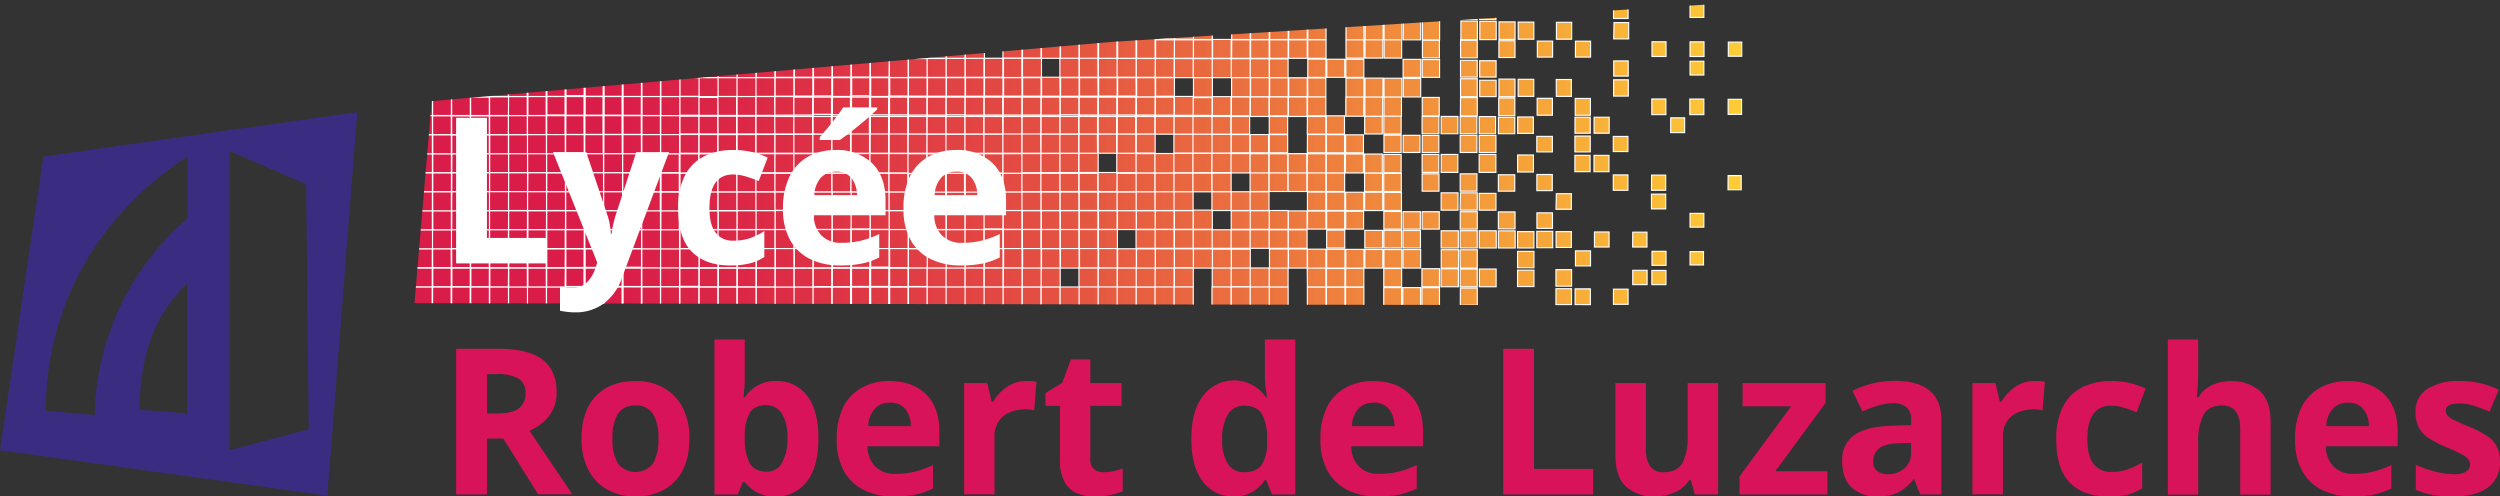 <svg xmlns="http://www.w3.org/2000/svg" xmlns:xlink="http://www.w3.org/1999/xlink" width="100%" height="100%" viewBox="0 0 610.93 121.32" ><rect x="0" y="0" width="610.93" height="121.32" fill="#333333" stroke="none"/><defs><style>.cls-1{fill:none;}.cls-2{clip-path:url(#clip-path);}.cls-3{stroke:#fff;stroke-miterlimit:10;stroke-width:0.28px;fill:url(#Dégradé_sans_nom);}.cls-4{fill:#3a2d81;}.cls-5{isolation:isolate;}.cls-6{fill:#fff;}.cls-7{fill:#d9135a;}</style><clipPath id="clip-path" transform="translate(-3 -1.26)"><polygon class="cls-1" points="104.29 75.35 108.5 25.97 274.87 11.49 457.92 0 457.92 75.95 104.29 75.35"></polygon></clipPath><linearGradient id="D&#xE9;grad&#xE9;_sans_nom" x1="104.01" y1="105.21" x2="428.63" y2="105.21" gradientTransform="matrix(1, 0, 0, -1, 0, 144)" gradientUnits="userSpaceOnUse"><stop offset="0.15" stop-color="#da1d48"></stop><stop offset="0.25" stop-color="#dc2846"></stop><stop offset="0.43" stop-color="#e24643"></stop><stop offset="0.66" stop-color="#ec773e"></stop><stop offset="0.93" stop-color="#faba37"></stop><stop offset="1" stop-color="#fecc36"></stop></linearGradient></defs><g id="b"><g id="c"><g class="cls-2"><path class="cls-3" d="M104,71.35h4.71v4.71H104Zm4.61,4.74h4.77V71.32h-4.77Zm4.64,0h4.78V71.31h-4.78Zm4.66,0h4.76V71.32h-4.76Zm4.68,0h4.69V71.35h-4.69Zm4.67,0h4.64V71.38h-4.64Zm4.64,0h4.65V71.37h-4.65Zm4.62,0h4.7v-4.7h-4.7Zm4.58.06H146V71.28h-4.83Zm4.6,0h4.92V71.24h-4.92Zm4.64,0h4.92V71.24h-4.92Zm4.69,0h4.83V71.28h-4.83Zm4.71-.07h4.7v-4.7h-4.7Zm4.66,0h4.66V71.36h-4.66ZM104,71.42h4.75V66.67H104Zm4.63,0h4.79V66.65h-4.79Zm4.64,0h4.79V66.65h-4.79Zm4.65,0h4.78V66.66h-4.78Zm4.66,0h4.74V66.68h-4.74Zm4.65,0H132V66.7h-4.72Zm4.64,0h4.73V66.69h-4.73Zm4.63,0h4.77V66.67h-4.77Zm4.6,0H146V66.63h-4.85Zm4.61,0h4.91V66.6h-4.91Zm4.65,0h4.9v-4.9h-4.9Zm4.69-.05h4.8v-4.8h-4.8Zm4.7-.06h4.69V66.71h-4.69Zm4.65,0h4.67V66.73h-4.67ZM104,66.79h4.73V62.06H104Zm4.64,0h4.74V62.05h-4.74Zm4.64,0H118V62h-4.75Zm4.64,0h4.75V62h-4.75Zm4.65,0h4.75V62h-4.75Zm4.64,0H132V62h-4.75Zm4.64,0h4.77V62h-4.77Zm4.63,0h4.79V62h-4.79Zm4.62,0H146V62h-4.84Zm4.63,0h4.87V62h-4.87Zm4.66,0h4.84V62H150.4Zm4.69,0h4.76V62h-4.76Zm4.69-.05h4.67V62.07h-4.67Zm4.65,0h4.65V62.09h-4.65Zm-60.37-4.65h4.64V57.45h-4.64Zm4.64,0h4.64V57.45H108.7Zm4.64,0H118V57.43h-4.66Zm4.63,0h4.68V57.42H118Zm4.63,0h4.71V57.4H122.6Zm4.63,0H132V57.38h-4.74Zm4.64,0h4.76V57.36h-4.76Zm4.64,0h4.77V57.35h-4.77Zm4.63,0h4.79V57.34h-4.79Zm4.64,0h4.8v-4.8h-4.8Zm4.66,0h4.78V57.34h-4.78Zm4.68,0h4.72V57.37h-4.72Zm4.68,0h4.64V57.41H159.8Zm4.66,0h4.61V57.42h-4.61Zm-60.34-4.68h4.54V52.81h-4.54Zm4.65,0h4.54V52.81h-4.54Zm4.63,0H118V52.8H113.4Zm4.62,0h4.61V52.77H118Zm4.62,0h4.67V52.74h-4.67Zm4.63,0H132v-4.7h-4.7Zm4.64,0h4.71V52.72h-4.71Zm4.65,0h4.7v-4.7h-4.7Zm4.64,0h4.71V52.72H141.2Zm4.64,0h4.71V52.72h-4.71Zm4.65,0h4.69V52.74h-4.69Zm4.66,0h4.65V52.76h-4.65Zm4.68,0h4.58V52.8h-4.58Zm4.67,0H169V52.82H164.5Zm-60.39-4.63h4.56V48.16h-4.56Zm4.64,0h4.56V48.16h-4.56Zm4.63,0H118V48.14h-4.59Zm4.62,0h4.63V48.12H118Zm4.63,0h4.66V48.1h-4.66Zm4.65,0h4.66V48.1h-4.66Zm4.65,0h4.64V48.12h-4.64Zm4.66,0h4.61V48.14h-4.61Zm4.65,0h4.61V48.14h-4.61Zm4.64,0h4.62V48.13h-4.62Zm4.65,0h4.61V48.14h-4.61Zm4.66,0h4.57V48.16h-4.57Zm4.68,0h4.5V48.2h-4.5Zm4.67,0H169V48.22h-4.45ZM104.1,48.09h4.57V43.52H104.1Zm4.65,0h4.57V43.52h-4.57Zm4.64,0H118V43.51h-4.58Zm4.62,0h4.62V43.49H118Zm4.64,0h4.64V43.47h-4.64Zm4.65,0h4.62V43.49H127.3Zm4.65,0h4.6v-4.6H132Zm4.66,0h4.57V43.53h-4.57Zm4.64,0h4.58V43.52h-4.58Zm4.63,0h4.61V43.5h-4.61Zm4.65,0h4.6v-4.6h-4.6Zm4.66,0h4.57V43.52h-4.57Zm4.68,0h4.5v-4.5h-4.5Zm4.67,0H169V43.58h-4.45ZM104.1,43.45h4.57V38.88H104.1Zm4.65,0h4.56V38.89h-4.56Zm4.64,0H118V38.88h-4.57Zm4.63,0h4.6v-4.6H118Zm4.64,0h4.61V38.85h-4.61Zm4.64,0h4.62V38.84H127.3Zm4.64,0h4.62V38.84h-4.62Zm4.65,0h4.61V38.85h-4.61Zm4.63,0h4.65V38.83h-4.65Zm4.62,0h4.69V38.81h-4.69Zm4.64,0h4.69V38.81h-4.69Zm4.66,0h4.66V38.82h-4.66Zm4.68,0h4.58V38.86h-4.58Zm4.67,0H169V38.89h-4.52Zm-60.4-4.62h4.57V34.22h-4.57Zm4.66,0h4.55V34.23h-4.55Zm4.65,0h4.53V34.25H113.4Zm4.64,0h4.54V34.24H118Zm4.63,0h4.57V34.22h-4.57Zm4.62,0h4.61V34.2h-4.61Zm4.62,0h4.65V34.18h-4.65Zm4.62,0h4.69V34.16h-4.69Zm4.61,0h4.76V34.12h-4.76Zm4.62,0h4.81V34.1h-4.81Zm4.64,0h4.82V34.09H150.4Zm4.66,0h4.79V34.1h-4.79Zm4.68,0h4.71V34.14h-4.71Zm4.67,0h4.66V34.16h-4.66Zm-60.35-4.67h4.61V29.54h-4.61Zm4.66,0h4.57V29.56h-4.57Zm4.66,0h4.54V29.58h-4.54Zm4.65,0h4.54V29.58H118Zm4.62,0h4.58V29.56h-4.58Zm4.6,0h4.66V29.52h-4.66Zm4.61,0h4.74V29.48h-4.74Zm4.61,0h4.8v-4.8h-4.8Zm4.61,0h4.86V29.42h-4.86Zm4.63,0h4.9V29.4h-4.9Zm4.65,0h4.89V29.41h-4.89Zm4.67,0h4.84V29.44H155Zm4.68,0h4.76V29.48h-4.76Zm4.67,0h4.72V29.5h-4.72Zm-60.33-4.68h4.64V24.9h-4.64Zm4.66,0h4.6v-4.6h-4.6Zm4.66,0h4.57V24.94h-4.57Zm4.65,0h4.56V25H118Zm4.62,0h4.62V24.92h-4.62Zm4.6.05H132V24.88h-4.71Zm4.61,0h4.79V24.84h-4.79Zm4.62,0h4.85V24.81h-4.85Zm4.62,0H146v-4.9h-4.9Zm4.63,0h4.92V24.78h-4.92Zm4.65,0h4.9V24.8h-4.9Zm4.67,0h4.85V24.82H155Zm4.68,0h4.78V24.85h-4.78Zm4.66,0h4.75V24.87h-4.75Zm-60.33-4.68h4.67V20.27h-4.67Zm4.66,0h4.64V20.29h-4.64Zm4.65,0H118V20.31h-4.62Zm4.64,0h4.62V20.31H118Zm4.62,0h4.68V20.28h-4.68Zm4.6,0H132V20.24h-4.76Zm4.62,0h4.81V20.22h-4.81Zm4.63,0h4.84V20.2h-4.84Zm4.63,0H146V20.18H141.1Zm4.64,0h4.88V20.17h-4.88Zm4.66,0h4.86V20.18H150.4Zm4.67,0h4.8v-4.8h-4.8Zm4.68,0h4.74V20.24h-4.74Zm4.65,0h4.73V20.25H164.4Zm-60.34-4.67h4.67V15.64h-4.67Zm4.64,0h4.67V15.64H108.7Zm4.64,0H118V15.63h-4.68Zm4.63,0h4.71V15.61H118Zm4.62,0h4.75V15.59h-4.75Zm4.62,0H132v-4.8h-4.8Zm4.64,0h4.8v-4.8h-4.8Zm4.66,0h4.77V15.58h-4.77Zm4.65,0h4.76V15.59h-4.76Zm4.64,0h4.77V15.58H145.8Zm4.65,0h4.75V15.6h-4.75Zm4.67,0h4.7v-4.7h-4.7Zm4.66,0h4.66V15.64h-4.66Zm4.64,0h4.67V15.63h-4.67Zm4.73,51.07h4.71v4.71h-4.71Zm4.61,4.74h4.77V71.34h-4.77Zm4.64,0h4.78V71.33H178.4Zm4.66,0h4.76V71.34h-4.76Zm4.68,0h4.69V71.37h-4.69Zm4.67,0h4.64V71.4h-4.64Zm4.64,0h4.65V71.39h-4.65Zm4.62,0h4.7v-4.7h-4.7Zm4.58.06h4.83V71.3h-4.83Zm4.6.05h4.92V71.26h-4.92Zm4.64,0h4.92V71.26h-4.92Zm4.69-.05H225V71.3h-4.83Zm4.71-.07h4.7v-4.7h-4.7Zm4.66,0h4.66V71.38h-4.66Zm4.65,0h4.64V71.4H234.2Zm4.64,0h4.64V71.4h-4.64Zm4.65,0h4.63V71.41h-4.63Zm4.67,0h4.58V71.43h-4.58Zm4.66,0h4.55V71.44h-4.55V76Zm4.64,0H262V71.43h-4.56Zm4.61,0h4.64V71.39h-4.64Zm4.63,0h4.67V71.37H266.7Zm4.65,0H276V71.38h-4.66ZM276,76h4.62V71.4H276Zm4.67,0h4.57V71.43h-4.57Zm4.6,0h4.66V71.39h-4.66Zm4.61,0h4.72V71.36h-4.72Zm9.29,0h4.72V71.36h-4.72Zm4.66,0h4.7v-4.7h-4.7Zm4.66,0h4.68V71.38H308.5Zm4.68,0h4.61V71.42h-4.61Zm9.31,0h4.56V71.45h-4.56Zm4.66,0h4.53V71.46h-4.53Zm4.67,0h4.48V71.48h-4.48Zm9.34-.06h4.36V71.54h-4.36Zm4.66,0h4.34V71.55h-4.34Zm4.67,0h4.29V71.57h-4.29Zm9.37-.08H364V71.66h-4.12Zm23.38-.16h3.81V71.81h-3.81Zm4.68,0h3.73V71.85h-3.73Zm9.37-.08h3.58V71.92h-3.58ZM169.14,71.44h4.75V66.69h-4.75Zm4.63,0h4.79V66.67h-4.79Zm4.64,0h4.79V66.67h-4.79Zm4.65,0h4.78V66.68h-4.78Zm4.66,0h4.74V66.7h-4.74Zm4.65,0h4.72V66.72h-4.72Zm4.64,0h4.73V66.71H197Zm4.63,0h4.77V66.69h-4.77Zm4.6,0h4.85V66.65h-4.85Zm4.61,0h4.91V66.62h-4.91Zm4.65,0h4.9v-4.9h-4.9Zm4.69,0H225v-4.8h-4.8Zm4.7-.06h4.69V66.73h-4.69Zm4.65,0h4.67V66.75h-4.67Zm4.64,0h4.68V66.74h-4.68Zm4.62,0h4.73V66.71H238.8Zm4.63,0h4.77V66.69h-4.77Zm4.67,0h4.73V66.71H248.1Zm4.66,0h4.68V66.74h-4.68Zm4.66,0h4.66V66.75h-4.66Zm9.25,0h4.73V66.71h-4.73Zm4.65,0h4.73V66.71h-4.73Zm4.66,0h4.69V66.73H276Zm4.67,0h4.63V66.76h-4.63Zm4.62,0H290V66.73h-4.68Zm4.64,0h4.7v-4.7h-4.7Zm9.32,0h4.63V66.75h-4.63Zm4.65,0h4.63V66.75h-4.63Zm4.64,0h4.63V66.75h-4.63Zm4.66,0h4.59V66.77h-4.59Zm9.31,0H327V66.79h-4.55Zm4.67,0h4.5v-4.5h-4.5Zm4.67,0h4.45V66.84h-4.45Zm9.33-.05h4.36V66.88h-4.36Zm9.32,0h4.29V66.92h-4.29Zm4.67,0h4.25V66.94h-4.25Zm4.68,0H364V67h-4.18Zm4.68,0h4.1V67h-4.1Zm9.34-.05h4v-4h-4Zm9.38-.09h3.82V67.16h-3.82ZM402,70.82h3.5v-3.5H402Zm4.67,0h3.44V67.35h-3.44Zm-237.5-4h4.73V62.06h-4.73Zm4.64,0h4.74V62.05h-4.74Zm4.64,0h4.75V62h-4.75Zm4.64,0h4.75V62h-4.75Zm4.65,0h4.75V62h-4.75Zm4.64,0h4.75V62h-4.75Zm4.64,0h4.77V62H197Zm4.63,0h4.79V62h-4.79Zm4.62,0h4.84V62h-4.84Zm4.63,0h4.87V62h-4.87Zm4.66,0h4.84V62h-4.84Zm4.69,0H225V62h-4.76Zm4.69-.05h4.67V62.07h-4.67Zm4.65,0h4.65V62.09h-4.65Zm4.63,0h4.68V62.07h-4.68Zm4.61,0h4.75V62H238.8Zm4.61,0h4.82V62h-4.82Zm4.66,0h4.8V62h-4.8Zm4.66,0h4.76V62h-4.76Zm4.66,0h4.73V62.05h-4.73Zm4.64,0h4.74V62H262Zm4.63,0h4.77V62h-4.77Zm4.65,0h4.77V62h-4.77Zm4.66,0h4.73V62.05H276Zm4.68,0h4.67V62.08h-4.67Zm4.63,0H290V62.06h-4.69Zm4.65,0h4.68V62.07h-4.68Zm4.66,0h4.66V62.08h-4.66Zm4.67,0h4.6v-4.6h-4.6Zm4.64,0h4.6v-4.6h-4.6Zm9.29,0h4.59V62.12h-4.59Zm4.64,0h4.59V62.12h-4.59Zm4.67,0H327V62.15H322.5Zm4.67,0h4.47V62.18h-4.47Zm4.67,0h4.42V62.2h-4.42Zm4.67,0h4.37V62.23h-4.37Zm4.66,0h4.34V62.24h-4.34Zm4.66,0h4.31V62.25h-4.31Zm9.33,0h4.24V62.28h-4.24Zm4.66,0H364V62.3h-4.2Zm14-.08h4v-4h-4ZM388,66.24h3.68V62.56H388Zm18.7-.13h3.43V62.68h-3.43ZM416,66h3.29V62.75H416Zm-246.82-4h4.64V57.43h-4.64Zm4.64,0h4.64V57.43h-4.64Zm4.64,0h4.66V57.41h-4.66Zm4.63,0h4.68V57.4H183.1Zm4.63,0h4.71V57.38h-4.71Zm4.63,0h4.74V57.36h-4.74Zm4.64,0h4.76V57.34H197Zm4.64,0h4.77V57.33h-4.77Zm4.63,0h4.79V57.32h-4.79Zm4.64,0h4.8v-4.8h-4.8Zm4.66,0h4.78V57.32h-4.78Zm4.68,0H225V57.35h-4.72Zm4.68,0h4.64V57.39h-4.64Zm4.66,0h4.61V57.4h-4.61Zm4.63,0h4.63V57.39h-4.63Zm4.6,0h4.71V57.35h-4.71Zm4.6,0h4.8v-4.8h-4.8Zm4.64,0h4.81V57.3h-4.81Zm4.65,0h4.79V57.32h-4.79v4.79Zm4.66,0h4.76V57.33h-4.76Zm4.65,0h4.75V57.34H262Zm4.62,0h4.79V57.32h-4.79Zm4.64,0h4.79V57.32h-4.79Zm9.35-.06h4.67V57.38h-4.67Zm4.64,0H290V57.36h-4.69Zm4.65,0h4.68V57.37h-4.68Zm4.65,0h4.66V57.39h-4.66Zm4.66,0h4.62V57.41h-4.62Zm4.65,0h4.61V57.42h-4.61Zm4.64,0h4.62V57.41h-4.62Zm4.66,0h4.59V57.43h-4.59Zm4.65,0h4.59V57.43h-4.59Zm9.37-.08h4.43V57.51H327.2Zm9.33,0h4.35V57.55h-4.35Zm4.66,0h4.32V57.56h-4.32Zm4.67,0h4.27V57.59h-4.27Zm9.32,0h4.2v-4.2h-4.2Zm4.65,0H364V57.63h-4.19Zm4.66,0h4.16V57.65h-4.16Zm4.67,0h4.11V57.67h-4.11Zm4.69,0h4v-4h-4Zm4.71-.07h3.89V57.78h-3.89Zm4.72-.07H387V57.86h-3.74Zm9.37-.09h3.57V57.94h-3.57Zm9.33,0h3.5V58H402ZM169.25,57.35h4.54V52.81h-4.54Zm4.65,0h4.54V52.81H173.9Zm4.63,0h4.56V52.8h-4.56Zm4.62,0h4.61V52.77h-4.61Zm4.62,0h4.67V52.74h-4.67Zm4.63,0h4.7v-4.7h-4.7Zm4.64,0h4.71V52.72H197Zm4.65,0h4.7v-4.7h-4.7Zm4.64,0H211V52.72h-4.71Zm4.64,0h4.71V52.72H211Zm4.65,0h4.69V52.74h-4.69Zm4.66,0h4.65V52.76h-4.65Zm4.68,0h4.58V52.8H225Zm4.67,0h4.53V52.82h-4.53Zm4.64,0h4.53V52.82h-4.53Zm4.61,0h4.6v-4.6h-4.6Zm4.59,0h4.7v-4.7h-4.7Zm4.62,0h4.75V52.71h-4.75Zm4.64,0h4.76V52.7h-4.76v4.76Zm4.65,0h4.75V52.71h-4.75Zm4.64,0h4.75V52.71H262Zm4.63,0h4.79V52.69h-4.79Zm4.65,0h4.78V52.7H271.3Zm4.67,0h4.73V52.73H276Zm4.69-.05h4.63V52.78h-4.63Zm4.63,0H290V52.76h-4.67Zm4.63,0h4.69V52.74h-4.69Zm4.64,0h4.7v-4.7h-4.7Zm9.31,0h4.65V52.76h-4.65Zm4.65,0h4.64V52.77h-4.64Zm4.66,0h4.6v-4.6h-4.6Zm4.65,0h4.58V52.8h-4.58Zm4.69-.05H327V52.85h-4.48Zm4.68,0h4.4v-4.4h-4.4Zm4.66,0h4.36V52.91h-4.36Zm9.32,0h4.3v-4.3h-4.3Zm4.68,0h4.24V53h-4.24Zm4.67,0h4.19V53h-4.19Zm9.3,0H364V53h-4.16Zm9.33-.05h4.07V53.05h-4.07Zm9.42-.13h3.8v-3.8h-3.8ZM416,56.77h3.37V53.4H416ZM169.21,52.72h4.56V48.16h-4.56Zm4.64,0h4.56V48.16h-4.56Zm4.63,0h4.59V48.14h-4.59Zm4.62,0h4.63V48.12H183.1Zm4.63,0h4.66V48.1h-4.66Zm4.65,0H197V48.1h-4.66Zm4.65,0h4.64V48.12H197Zm4.66,0h4.61V48.14h-4.61Zm4.65,0H211V48.14h-4.61Zm4.64,0h4.62V48.13H211Zm4.65,0h4.61V48.14h-4.61Zm4.66,0h4.57V48.16h-4.57Zm4.68,0h4.5V48.2H225Zm4.67,0h4.45V48.22h-4.45Zm4.65,0h4.44V48.23h-4.44Zm4.62,0h4.49V48.2h-4.49Zm4.6,0h4.58V48.15h-4.58Zm4.64,0h4.58V48.15h-4.58Zm4.59.05h4.69V48.09h-4.69v4.69Zm4.63,0h4.71V48.08h-4.71Zm4.63,0h4.74V48.06H262Zm4.63,0h4.77V48.05h-4.77Zm4.65,0H276V48.07h-4.75Zm4.67,0h4.69V48.1H276Zm4.71-.06h4.57V48.16h-4.57Zm4.62,0h4.62V48.14h-4.62Zm4.62,0h4.66V48.12H289.9Zm9.26,0h4.72V48.09h-4.72Zm4.68,0h4.65V48.12h-4.65Zm4.66,0h4.61V48.14H308.5Zm14,0H327V48.2h-4.5Zm4.67,0h4.45V48.22h-4.45Zm4.66,0h4.41V48.24h-4.41Zm4.66,0h4.39V48.25h-4.39Zm4.68,0h4.31V48.29h-4.31Zm14-.1h4.12V48.38h-4.12Zm4.64,0H364V48.38h-4.12Zm4.66,0h4.1v-4.1h-4.1Zm18.78-.21H387V48.6h-3.68Zm23.32-.1h3.48V48.7h-3.48Zm-237.4-4.1h4.57V43.51h-4.57Zm4.65,0h4.57V43.51h-4.57Zm4.64,0h4.58V43.5h-4.58Zm4.62,0h4.62V43.48H183.1Zm4.64,0h4.64V43.46h-4.64Zm4.65,0H197V43.48h-4.62Zm4.65,0h4.6V43.5H197Zm4.66,0h4.57V43.52H201.7Zm4.64,0h4.58V43.51h-4.58Zm4.63,0h4.61V43.49H211Zm4.65,0h4.6V43.5h-4.6Zm4.66,0h4.57V43.51h-4.57Zm4.68,0h4.5v-4.5H225Zm4.67,0h4.45V43.57h-4.45Zm4.65,0h4.43V43.59h-4.43Zm4.63,0h4.46V43.57h-4.46Zm4.61,0h4.53V43.53h-4.53Zm4.61,0h4.6v-4.6h-4.6Zm4.62,0h4.64V43.47h-4.64v4.64Zm4.63,0h4.68V43.45h-4.68Zm4.63,0h4.71V43.44H262Zm4.62,0h4.75V43.42h-4.75Zm4.65,0H276V43.42h-4.75Zm4.67,0h4.69V43.45H276Zm4.71-.07h4.56V43.51h-4.56Zm4.62,0h4.6v-4.6h-4.6Zm4.62,0h4.64V43.47H289.9Zm4.62,0h4.68V43.45h-4.68Zm4.63,0h4.72V43.43h-4.72Zm9.36-.07h4.57V43.51h-4.57Zm4.66,0h4.55V43.52h-4.55Zm4.64,0h4.56V43.51h-4.56Zm4.67,0H327V43.53h-4.51Zm4.67,0h4.46V43.56h-4.46Zm9.33,0h4.38V43.6h-4.38Zm4.69,0h4.29V43.64h-4.29Zm9.38-.09h4.11V43.73h-4.11Zm9.3,0h4.09V43.74h-4.09Zm9.33,0h4v-4h-4Zm9.41-.12h3.76V43.9h-3.76Zm18.67-.09h3.57V44h-3.57Zm9.34,0h3.47V44.05H406.6Zm18.7-.13h3.22V44.17H425.3Zm-256.11-4h4.57V38.85h-4.57Zm4.65,0h4.56V38.86h-4.56Zm4.64,0h4.57V38.85h-4.57Zm4.63,0h4.6v-4.6h-4.6Zm4.64,0h4.61V38.82h-4.61Zm4.64,0H197V38.81h-4.62Zm4.64,0h4.62V38.81H197Zm4.65,0h4.61V38.82h-4.61Zm4.63,0H211V38.8h-4.65Zm4.62,0h4.69V38.78h-4.69Zm4.64,0h4.69V38.78h-4.69Zm4.66,0h4.66V38.79h-4.66Zm4.68,0h4.58V38.83h-4.58Zm4.67,0h4.52V38.86h-4.52Zm4.66,0h4.5v-4.5h-4.5Zm4.64,0h4.52V38.85h-4.52Zm4.62,0h4.57V38.83H243.5Zm4.62,0h4.62V38.81h-4.62Zm4.63,0h4.65V38.79h-4.65v4.65Zm4.63,0h4.67V38.77h-4.67Zm4.63,0h4.69V38.76H262Zm4.61,0h4.76V38.72h-4.76Zm9.31,0h4.72V38.74h-4.72Zm4.7-.06h4.6V38.8h-4.6Zm4.63,0h4.63V38.78h-4.63Zm4.63,0h4.65V38.76h-4.65Zm4.63,0h4.67V38.75h-4.67Zm4.63,0h4.69V38.73h-4.69Zm4.7-.05h4.59V38.78h-4.59Zm4.67,0h4.54V38.81h-4.54Zm4.66,0h4.51V38.83h-4.51Zm4.63,0h4.54V38.81h-4.54Zm4.67,0H327V38.84h-4.49Zm4.67,0h4.44V38.86h-4.44Zm4.67,0h4.39V38.88h-4.39Zm4.67,0h4.33V38.91h-4.33Zm4.69-.05h4.24V39h-4.24Zm9.37-.08h4.08V39h-4.08Zm4.66,0h4.06V39h-4.06Zm9.28,0h4.08V39h-4.08Zm9.39-.1h3.87V39.13h-3.87Zm14-.08h3.71V39.21h-3.71Zm4.67,0h3.66V39.23h-3.66ZM169.18,38.7h4.57V34.13h-4.57Zm4.66,0h4.55V34.14h-4.55Zm4.65,0H183V34.16h-4.53Zm4.64,0h4.54V34.15h-4.54Zm4.63,0h4.57V34.13h-4.57Zm4.62,0H197V34.11h-4.61Zm4.62,0h4.65V34.09H197Zm4.62,0h4.69V34.07h-4.69Zm4.61,0H211V34h-4.76Zm4.62,0h4.81V34h-4.81Zm4.64,0h4.82V34h-4.82Zm4.66,0h4.79V34h-4.79Zm4.68,0h4.71V34.05h-4.71Zm4.67,0h4.66V34.07H229.5Zm4.66,0h4.63V34.09h-4.63Zm4.64,0h4.64V34.08H238.8Zm4.64,0h4.64V34.08h-4.64Zm4.62,0h4.7v-4.7h-4.7Zm4.64,0h4.7v-4.7h-4.7Zm4.65,0H262V34.06h-4.69Zm4.65,0h4.68V34.07H262Zm4.59,0h4.79V34h-4.79Zm4.62,0H276V34h-4.83Zm4.66,0h4.81V34h-4.81Zm4.69-.05h4.72V34h-4.72Zm9.31,0h4.66V34.07h-4.66Zm4.66,0h4.64V34.08h-4.64Zm4.66,0h4.62V34.09h-4.62Zm4.69-.05h4.52V34.14h-4.52Zm4.66,0H313V34.15h-4.49Zm4.65,0h4.48V34.16h-4.48Zm9.28,0H327V34.15h-4.49Zm4.68,0h4.42V34.18h-4.42Zm4.68,0h4.36V34.21h-4.36Zm9.37-.08h4.19V34.3H341.2Zm4.68,0H350V34.33h-4.12Zm4.67,0h4.06V34.36h-4.06Zm9.28,0h4.09V34.34h-4.09Zm4.65,0h4.08V34.35h-4.08Zm14.07-.14h3.8v-3.8h-3.8Zm9.31,0h3.75V34.51h-3.75Zm9.38-.09h3.57V34.6h-3.57ZM169.16,34h4.61V29.43h-4.61Zm4.66,0h4.57V29.45h-4.57Zm4.66,0H183V29.47h-4.54Zm4.65,0h4.54V29.47h-4.54Zm4.62,0h4.58V29.45h-4.58Zm4.6,0H197V29.41h-4.66Zm4.61,0h4.74V29.37H197Zm4.61,0h4.8v-4.8h-4.8Zm4.61,0H211V29.31h-4.86Zm4.63,0h4.9v-4.9h-4.9Zm4.65,0h4.89V29.3h-4.89Zm4.67,0H225V29.33h-4.84Zm4.68,0h4.76V29.37h-4.76Zm4.67,0h4.72V29.39h-4.72Zm4.65,0h4.7v-4.7h-4.7Zm4.64,0h4.71V29.4h-4.71Zm4.63,0h4.74V29.38H243.4Zm4.64,0h4.75V29.37H248Zm4.65,0h4.74V29.38h-4.74v4.74Zm4.65,0h4.72V29.4h-4.72Zm4.65,0h4.7v-4.7H262Zm4.6.05h4.79V29.38h-4.79Zm4.62,0h4.84V29.35h-4.84Zm4.65,0h4.83V29.36h-4.83Zm4.67,0h4.78V29.38h-4.78Zm4.67,0h4.72V29.41H285.2Zm4.67,0h4.66V29.44h-4.66Zm4.67,0h4.61V29.46h-4.61Zm4.67,0h4.55V29.49h-4.55Zm4.67,0h4.5v-4.5h-4.5Zm9.29,0h4.5v-4.5h-4.5Zm9.29,0H327v-4.5h-4.5Zm4.68,0h4.42V29.56h-4.42Zm9.35-.06h4.3v-4.3h-4.3Zm4.68,0h4.23V29.65h-4.23Zm9.35-.06h4.11V29.71h-4.11Zm4.66,0h4.09V29.72h-4.09Zm4.64,0h4.09V29.72h-4.09Zm4.66,0h4V29.74h-4Zm4.69,0h4v-4h-4Zm4.71-.07h3.83V29.84h-3.83Zm14-.05h3.73V29.89h-3.73Zm4.67,0h3.69V29.91h-3.69Zm18.72-.14h3.41V30.05h-3.41Zm-242.11-4h4.64V24.79h-4.64Zm4.66,0h4.6v-4.6h-4.6Zm4.66,0H183V24.83h-4.57Zm4.65,0h4.56V24.84h-4.56Zm4.62,0h4.62V24.81h-4.62Zm4.6.05H197V24.77h-4.71Zm4.61,0h4.79V24.73h-4.79Zm4.62,0h4.85V24.7h-4.85Zm4.62,0h4.9v-4.9h-4.9Zm4.63,0h4.92V24.67h-4.92Zm4.65,0h4.9v-4.9h-4.9Zm4.67,0H225V24.71h-4.85Zm4.68,0h4.78V24.74h-4.78Zm4.66,0h4.75V24.76h-4.75Zm4.65,0h4.74V24.77h-4.74Zm4.64,0h4.75V24.76h-4.75Zm4.63,0h4.77V24.75h-4.77Zm4.64,0h4.78V24.74H248Zm4.65,0h4.77V24.75h-4.77Zm4.66,0h4.75V24.76h-4.75Zm4.66,0h4.72V24.78H262Zm4.61,0h4.79V24.74h-4.79Zm4.63,0h4.82V24.73h-4.82Zm4.64,0h4.82V24.73h-4.82Zm4.66,0h4.8v-4.8h-4.8Zm4.68,0H290V24.78h-4.73Zm4.68,0h4.66V24.82H289.9Zm4.68,0h4.6v-4.6h-4.6Zm4.68,0h4.54V24.88h-4.54Zm4.65,0h4.52V24.9h-4.52Zm4.64,0h4.53V24.89h-4.53Zm4.65,0h4.52V24.9H313.2Zm4.63,0h4.56V24.88h-4.56Zm4.68,0H327V24.92h-4.48Zm9.35-.06h4.37V25h-4.37Zm4.66,0h4.33V25h-4.33Zm4.67,0h4.27V25h-4.27Zm9.35-.06h4.15V25.08h-4.15Zm9.32,0H364V25.11h-4.09Zm9.37-.08h3.93V25.19h-3.93Zm9.39-.1h3.73V25.29h-3.73Zm9.3,0h3.71V25.31h-3.71Zm18.72-.14h3.43V25.45h-3.43Zm9.29,0h3.42V25.46h-3.42Zm9.36-.07h3.28V25.53h-3.28ZM169.17,24.86h4.67V20.19h-4.67Zm4.66,0h4.64V20.21h-4.64Zm4.65,0h4.62V20.23h-4.62Zm4.64,0h4.62V20.23h-4.62Zm4.62,0h4.68V20.2h-4.68Zm4.6,0h4.76V20.16h-4.76ZM197,25h4.81V20.14H197Zm4.63,0h4.84V20.12h-4.84Zm4.63,0h4.87V20.1h-4.87Zm4.64,0h4.88V20.09h-4.88Zm4.66,0h4.86V20.1h-4.86Zm4.67,0H225v-4.8h-4.8Zm4.68,0h4.74V20.16h-4.74Zm4.65,0h4.73V20.17h-4.73Zm4.64,0h4.74V20.16h-4.74Zm4.63,0h4.76V20.15h-4.76Zm4.63,0h4.79V20.13h-4.79Zm4.64,0h4.8v-4.8h-4.8Zm4.65,0h4.79V20.13h-4.79Zm4.66,0h4.77V20.14h-4.77Zm4.66,0h4.74V20.15H262Zm4.63,0h4.77V20.14h-4.77Zm4.64,0h4.78V20.13H271.3Zm4.65,0h4.77V20.14H276Zm4.65,0h4.76V20.15H280.6Zm4.67,0H290V20.17h-4.72Zm9.34-.05h4.62V20.22h-4.62Zm9.32,0h4.56V20.25h-4.56Zm4.64,0h4.56V20.25h-4.56Zm4.66,0h4.53V20.27h-4.53Zm4.65,0h4.53V20.27h-4.53Zm4.68,0H327V20.31h-4.45Zm9.32,0h4.39V20.34h-4.39Zm4.65,0h4.38V20.35h-4.38Zm4.67,0h4.33V20.38H341.2Zm4.68,0h4.26V20.42h-4.26Zm14-.08H364V20.5h-4.1Zm4.69,0h4v-4h-4Zm4.69,0h3.92V20.59h-3.92Zm4.7-.06h3.81V20.64H374Zm9.33,0H387V20.69H383.3Zm14-.07h3.58V20.76h-3.58ZM169.2,20.24h4.67V15.57H169.2Zm4.64,0h4.67V15.57h-4.67Zm4.64,0h4.68V15.56h-4.68Zm4.63,0h4.71V15.54h-4.71Zm4.62,0h4.75V15.52h-4.75Zm4.62,0h4.8v-4.8h-4.8Zm4.64,0h4.8v-4.8H197Zm4.66,0h4.77V15.51h-4.77Zm4.65,0h4.76V15.52H206.3Zm4.64,0h4.77V15.51h-4.77Zm4.65,0h4.75V15.53h-4.75Zm4.67,0H225v-4.7h-4.7Zm4.66,0h4.66V15.57h-4.66Zm4.64,0h4.67V15.56h-4.67Zm4.63,0h4.7v-4.7h-4.7Zm4.63,0h4.74V15.52h-4.74Zm4.62,0h4.78V15.5h-4.78Zm4.63,0h4.8v-4.8h-4.8Zm4.64,0h4.8v-4.8h-4.8v4.8Zm9.31,0h4.75V15.5H262Zm4.65,0h4.74V15.51h-4.74Zm4.65,0H276V15.53h-4.72Zm4.66,0h4.7v-4.7H276Zm4.65,0h4.69V15.55h-4.69Zm4.65,0H290V15.56h-4.68Zm4.65,0h4.67V15.57h-4.67Zm4.65,0h4.66V15.58h-4.66Zm4.65,0h4.65V15.59h-4.65Zm4.65,0h4.63V15.61h-4.63Zm4.66,0h4.61V15.62h-4.61Zm4.68,0h4.55V15.65h-4.55Zm9.36-.07H327V15.72h-4.41Zm4.66,0h4.38V15.74h-4.38Zm4.64,0h4.4v-4.4h-4.4Zm14,0h4.31V15.77h-4.31Zm4.68,0h4.23V15.81h-4.23Zm9.35-.07H364v-4.1h-4.1Zm4.69,0h4v-4h-4Zm32.75-.24h3.54V16.15h-3.54ZM416,19.6h3.37V16.23H416ZM104.06,15.4h4.64V10.76h-4.64Zm4.66,0h4.6v-4.6h-4.6Zm4.66,0H118V10.8h-4.57Zm4.65,0h4.56V10.81H118Zm4.62,0h4.62V10.78h-4.62Zm4.6,0H132V10.74h-4.71Zm4.61,0h4.79V10.7h-4.79Zm4.62,0h4.85V10.67h-4.85Zm4.62,0H146v-4.9h-4.9Zm4.63,0h4.92V10.64h-4.92Zm4.65,0h4.9v-4.9h-4.9Zm4.67,0h4.85V10.68h-4.85Zm4.68,0h4.78V10.71h-4.78Zm-55.67-4.7h4.67V6.11h-4.67v4.67Zm4.66,0h4.64V6.12h-4.64v4.66Zm4.65,0H118V6.13h-4.62v4.65Zm4.64,0h4.62V6.13H118v4.65Zm4.62,0h4.68V6.1h-4.68v4.71Zm4.6,0H132V6.06h-4.76v4.79Zm4.62,0h4.81V6h-4.81v4.85Zm4.63,0h4.84V6h-4.84v4.87Zm4.63,0H146V6h-4.87V10.9Zm4.64,0h4.88V6h-4.88v4.9Zm4.66,0h4.86V6h-4.86v4.88Zm4.67,0h4.8V6h-4.8v4.82Zm4.68,0h4.74V6.07h-4.74v4.76Zm4.65,0h4.73V6.08h-4.73v4.75ZM104.07,6.16h4.67V1.46h-4.67v4.7Zm4.64,0h4.67V1.46h-4.67v4.7Zm4.64,0H118V1.45h-4.68V6.16Zm4.63,0h4.71V1.44H118V6.17Zm4.62,0h4.75V1.42H122.6V6.19Zm4.62,0H132V1.4h-4.8V6.21Zm4.64,0h4.8V1.4h-4.8V6.2Zm4.66,0h4.77V1.41h-4.77V6.2Zm4.65,0h4.76V1.42h-4.76V6.2Zm4.64,0h4.77V1.41h-4.77V6.2Zm4.65,0h4.75V1.42h-4.75V6.2Zm4.67,0h4.7V1.45h-4.7V6.17Zm4.66,0h4.66V1.47h-4.66V6.15Zm4.64,0h4.67V1.46h-4.67V6.15Zm4.77,9.3h4.64V10.81H169.2Zm4.66,0h4.6v-4.6h-4.6Zm4.66,0h4.57V10.85h-4.57Zm4.65,0h4.56V10.86h-4.56Zm4.62,0h4.62V10.83h-4.62Zm4.6.05h4.71V10.79h-4.71Zm4.61,0h4.79V10.75H197Zm4.62,0h4.85V10.72h-4.85Zm4.62,0h4.9V10.7h-4.9Zm4.63,0h4.92V10.69h-4.92Zm4.65,0h4.9v-4.9h-4.9Zm4.67,0H225V10.73h-4.85Zm4.68,0h4.78V10.76h-4.78Zm4.66,0h4.75V10.78h-4.75Zm4.65,0h4.74V10.79h-4.74Zm4.64,0h4.75V10.78h-4.75Zm9.27,0h4.78V10.76h-4.78Zm4.65,0h4.77V10.77h-4.77Zm4.66,0h4.75V10.78H257.4Zm4.66,0h4.72V10.8h-4.72Zm4.61,0h4.79V10.76h-4.79Zm4.63,0h4.82V10.75H271.3Zm4.64,0h4.82V10.75h-4.82Zm4.66,0h4.8v-4.8h-4.8Zm4.68,0H290V10.8h-4.73Zm4.68,0h4.66V10.84H290Zm4.68,0h4.6v-4.6h-4.6Zm4.68,0h4.54V10.9h-4.54Zm4.65,0h4.52V10.92H304Zm4.64,0h4.53V10.91h-4.53Zm4.65,0h4.52V10.92h-4.52Zm4.63,0h4.56V10.9h-4.56Zm4.68,0h4.48V10.94h-4.48Zm9.35-.06h4.37V11h-4.37Zm4.66,0h4.33V11h-4.33Zm4.67,0h4.27V11h-4.27Zm9.35-.06h4.15V11.1H350.6Zm9.32,0H364V11.13h-4.09Zm9.37-.08h3.93V11.21h-3.93Zm9.39-.1h3.73V11.31h-3.73Zm9.3,0h3.71V11.33H388Zm18.72-.14h3.43V11.47H406.7Zm9.29,0h3.42V11.48H416Zm9.36-.07h3.28V11.55h-3.28ZM169.23,10.88h4.67V6.14h-4.67v4.74Zm4.66,0h4.64V6.15h-4.64v4.72Zm4.65,0h4.62V6.16h-4.62v4.71Zm4.64,0h4.62V6.16h-4.62v4.71Zm4.62,0h4.68V6.13H187.8V10.9Zm4.6,0h4.76V6.09H192.4v4.85ZM197,11h4.81V6.06H197V11Zm4.63,0h4.84V6.05h-4.84V11Zm4.63,0h4.87V6h-4.87v5Zm4.64,0h4.88V6h-4.88v5Zm4.66,0h4.86V6h-4.86V11Zm4.67,0h4.8V6.07h-4.8V11Zm4.68,0h4.74V6.1h-4.74v4.82Zm4.65,0h4.73V6.11h-4.73v4.81Zm4.64,0H239V6.1h-4.74v4.82Zm4.63,0h4.76V6.09h-4.76v4.84Zm4.63,0h4.79V6.08h-4.79v4.86Zm4.64,0h4.8V6.07h-4.8v4.87Zm4.65,0h4.79V6.07h-4.79v4.87Zm4.66,0h4.77V6.09h-4.77v4.84Zm4.66,0h4.74V6.1h-4.74v4.81Zm4.63,0h4.77V6.08h-4.77v4.85Zm4.64,0h4.78V6.08h-4.78v4.85Zm4.65,0h4.77V6.08H276v4.85Zm9.32,0h4.72V6.11h-4.72V10.9Zm4.67,0h4.67V6.14H290v4.74Zm4.67,0h4.62V6.16h-4.62v4.7Zm9.32,0h4.56V6.19H304v4.64Zm4.64,0h4.56V6.19h-4.56v4.64Zm4.66,0h4.53V6.2h-4.53v4.62Zm4.65,0h4.53V6.21h-4.53v4.61Zm4.68,0h4.45V6.24h-4.45v4.54Zm9.32,0h4.39V6.28h-4.39v4.47Zm4.65,0H341V6.28h-4.38v4.47Zm4.67,0h4.33V6.3h-4.33v4.43Zm4.68,0h4.26V6.34h-4.26V10.7Zm4.68,0h4.2V6.37h-4.2v4.3Zm9.34-.05h4.1V6.42H360v4.2Zm4.69,0h4V6.46h-4v4.12Zm4.69-.05h3.92V6.61h-3.92Zm4.7-.06h3.81V6.66H374Zm9.33,0h3.72V6.71h-3.72Zm14-.07H401V6.78h-3.58ZM169.17,6.16h4.67V1.49h-4.67Zm4.64,0h4.67V1.49h-4.67Zm4.64,0h4.68V1.48h-4.68V6.17Zm4.63,0h4.71V1.47h-4.71V6.18Zm4.62,0h4.75V1.45H187.7V6.2Zm4.62,0h4.8V1.43h-4.8V6.21Zm4.64,0h4.8V1.43H197V6.21Zm4.66,0h4.77V1.44h-4.77V6.21Zm4.65,0H211V1.45h-4.76V6.21Zm4.64,0h4.77V1.44h-4.77V6.21Zm4.65,0h4.75V1.45h-4.75Zm4.67,0h4.7V1.48h-4.7v4.7Zm4.66,0h4.66V1.5h-4.66Zm4.64,0h4.67V1.49h-4.67V6.16Zm4.63,0h4.7V1.48h-4.7V6.16Zm4.63,0h4.74V1.46h-4.74V6.19Zm4.62,0h4.78V1.44h-4.78V6.2Zm4.63,0h4.8V1.43H248V6.2Zm4.64,0h4.8V1.42h-4.8V6.2Zm9.31,0h4.75V1.45H262V6.17Zm4.65,0h4.74V1.46h-4.74V6.17Zm4.65,0H276V1.47h-4.72v4.7Zm4.66,0h4.7V1.48H276V6.17Zm4.65,0h4.69V1.48H280.6V6.17Zm4.65,0h4.68V1.49h-4.68Zm4.65,0h4.67V1.49H289.9Zm4.65,0h4.66V1.5h-4.66Zm4.65,0h4.65V1.5H299.2V6.15Zm4.65,0h4.63V1.51h-4.63V6.16Zm4.66,0h4.61V1.52h-4.61V6.15Zm4.68,0h4.55V1.55h-4.55V6.12Zm9.36-.07H327V1.62h-4.41V6.05Zm4.66,0h4.38V1.63h-4.38V6Zm4.64,0h4.4V1.63h-4.4V6Zm14,0h4.31V1.67h-4.31V6Zm4.68,0h4.23V1.71h-4.23V6Zm9.35-.07H364V1.77h-4.1V5.88Zm4.69,0h4v-4h-4v4Zm32.75-.24h3.54V2.05H397.3V5.61ZM416,5.52h3.37V2.14H416V5.51Z" transform="translate(-3 -1.26)"></path></g><path class="cls-4" d="M59.09,111.29V38.16l18.73,8.1.62,59.91ZM48.85,54.59a65.18,65.18,0,0,0-22.72,48.09l-11.93-1C14.2,75.11,28,52.9,48.85,39.51Zm-.11,47.7-11.7-.9c.34-12.15,2.76-22.16,11.7-30.88ZM90.31,28.66,13.61,39.51,3,111.29l80,11.09Z" transform="translate(-3 -1.26)"></path><g class="cls-5"><g class="cls-5"><path class="cls-6" d="M114.46,65.63V30.05H122V59.4h14.45v6.23Z" transform="translate(-3 -1.26)"></path><path class="cls-6" d="M138.13,38.42h8.13l5.13,15.3A14.29,14.29,0,0,1,152,56q.19,1.17.3,2.46h.14a22.46,22.46,0,0,1,.43-2.46c.18-.78.39-1.54.62-2.27l5-15.3h8L155,69.12a13,13,0,0,1-4.51,6.35,11.51,11.51,0,0,1-6.86,2.12,15.08,15.08,0,0,1-2.16-.13q-.93-.12-1.62-.27V71.31c.36.07.8.13,1.32.2a11.94,11.94,0,0,0,1.62.1,4.9,4.9,0,0,0,3.71-1.42,8.82,8.82,0,0,0,2-3.41l.45-1.35Z" transform="translate(-3 -1.26)"></path><path class="cls-6" d="M181.44,66.13q-6.09,0-9.4-3.37t-3.31-10.58a17.07,17.07,0,0,1,1.69-8.13,10.69,10.69,0,0,1,4.71-4.63,15.42,15.42,0,0,1,7-1.5,19.36,19.36,0,0,1,4.86.55,20.35,20.35,0,0,1,3.61,1.3l-2.19,5.73c-1.16-.47-2.25-.85-3.26-1.15a10.63,10.63,0,0,0-3-.45q-5.78,0-5.78,8.23,0,4.08,1.52,6a5.12,5.12,0,0,0,4.26,1.94,12.78,12.78,0,0,0,4.14-.62,16.62,16.62,0,0,0,3.49-1.72v6.33a12,12,0,0,1-3.57,1.57A19.81,19.81,0,0,1,181.44,66.13Z" transform="translate(-3 -1.26)"></path><path class="cls-6" d="M207.2,37.92a12.25,12.25,0,0,1,8.92,3.22q3.28,3.21,3.28,9.14v3.59H201.86a7.06,7.06,0,0,0,1.87,4.93,6.58,6.58,0,0,0,4.91,1.8,20.18,20.18,0,0,0,4.79-.53,22.61,22.61,0,0,0,4.43-1.62v5.73a17.54,17.54,0,0,1-4.21,1.48,26.48,26.48,0,0,1-5.36.47,16.41,16.41,0,0,1-7.22-1.52A11.27,11.27,0,0,1,196.13,60a15.35,15.35,0,0,1-1.79-7.77A17.36,17.36,0,0,1,196,44.28a11,11,0,0,1,4.51-4.76A13.75,13.75,0,0,1,207.2,37.92Zm.05,5.29a4.89,4.89,0,0,0-3.57,1.39A6.75,6.75,0,0,0,202,48.94h10.42a6.76,6.76,0,0,0-1.3-4.11A4.58,4.58,0,0,0,207.25,43.21ZM217.36,28c-.46.46-1.08,1-1.84,1.69s-1.59,1.37-2.47,2.1-1.74,1.42-2.59,2.06-1.59,1.19-2.22,1.62h-4.93v-.64c.53-.64,1.15-1.37,1.87-2.22s1.42-1.73,2.12-2.64,1.27-1.74,1.74-2.47h8.32Z" transform="translate(-3 -1.26)"></path><path class="cls-6" d="M236.65,37.92a12.21,12.21,0,0,1,8.91,3.22q3.3,3.21,3.29,9.14v3.59H231.31a7.06,7.06,0,0,0,1.87,4.93,6.58,6.58,0,0,0,4.91,1.8,20,20,0,0,0,4.78-.53,22.45,22.45,0,0,0,4.44-1.62v5.73a17.54,17.54,0,0,1-4.21,1.48,26.54,26.54,0,0,1-5.36.47,16.41,16.41,0,0,1-7.22-1.52A11.27,11.27,0,0,1,225.58,60a15.35,15.35,0,0,1-1.79-7.77,17.36,17.36,0,0,1,1.62-7.95,11,11,0,0,1,4.51-4.76A13.73,13.73,0,0,1,236.65,37.92Zm0,5.29a4.89,4.89,0,0,0-3.57,1.39,6.75,6.75,0,0,0-1.67,4.34h10.42a6.83,6.83,0,0,0-1.3-4.11A4.58,4.58,0,0,0,236.7,43.21Z" transform="translate(-3 -1.26)"></path></g><g class="cls-5"><path class="cls-7" d="M124.83,86.5q7.28,0,10.74,2.64t3.46,8a9.41,9.41,0,0,1-.92,4.26,9.71,9.71,0,0,1-2.44,3.08,14.3,14.3,0,0,1-3.27,2.07l10.47,15.5H134.5L126,108.43h-4v13.65h-7.53V86.5Zm-.55,6.18H122v9.62h2.44q3.73,0,5.36-1.25a4.37,4.37,0,0,0,1.62-3.69,3.94,3.94,0,0,0-1.72-3.61A10.59,10.59,0,0,0,124.28,92.68Z" transform="translate(-3 -1.26)"></path><path class="cls-7" d="M171.47,108.43q0,6.78-3.56,10.46t-9.7,3.69a13.66,13.66,0,0,1-6.75-1.65,11.6,11.6,0,0,1-4.66-4.8,16.13,16.13,0,0,1-1.69-7.7q0-6.78,3.54-10.42t9.71-3.63A13.61,13.61,0,0,1,165.14,96a11.76,11.76,0,0,1,4.64,4.76A15.91,15.91,0,0,1,171.47,108.43Zm-18.79,0a11.44,11.44,0,0,0,1.32,6.1,5.48,5.48,0,0,0,8.58,0,11.54,11.54,0,0,0,1.32-6.1,11.31,11.31,0,0,0-1.32-6.06,4.8,4.8,0,0,0-4.32-2,4.73,4.73,0,0,0-4.26,2A11.21,11.21,0,0,0,152.68,108.43Z" transform="translate(-3 -1.26)"></path><path class="cls-7" d="M185,93c0,1,0,2-.1,3s-.13,1.78-.2,2.34h.3A9.46,9.46,0,0,1,188,95.55a8.83,8.83,0,0,1,4.79-1.17,9,9,0,0,1,7.42,3.56Q203,101.5,203,108.43T200.12,119a9.27,9.27,0,0,1-7.57,3.59,8.88,8.88,0,0,1-4.71-1.07,11.28,11.28,0,0,1-2.82-2.42h-.5l-1.24,3H177.6V84.21H185Zm5.33,7.27c-1.92,0-3.28.6-4.06,1.8a10.75,10.75,0,0,0-1.27,5.48v.8a12.7,12.7,0,0,0,1.17,6.05q1.17,2.11,4.26,2.12a4.14,4.14,0,0,0,3.64-2.12,11.38,11.38,0,0,0,1.35-6.1,10.79,10.79,0,0,0-1.37-6A4.29,4.29,0,0,0,190.35,100.3Z" transform="translate(-3 -1.26)"></path><path class="cls-7" d="M220.35,94.38q5.64,0,8.92,3.21t3.29,9.14v3.59H215a7.06,7.06,0,0,0,1.87,4.93,6.56,6.56,0,0,0,4.91,1.8,20.1,20.1,0,0,0,4.78-.53A22.45,22.45,0,0,0,231,114.9v5.73a17.62,17.62,0,0,1-4.22,1.48,26.37,26.37,0,0,1-5.35.47,16.46,16.46,0,0,1-7.23-1.52,11.3,11.3,0,0,1-4.93-4.61,15.25,15.25,0,0,1-1.79-7.77,17.36,17.36,0,0,1,1.62-8A10.89,10.89,0,0,1,213.63,96,13.68,13.68,0,0,1,220.35,94.38Zm.05,5.28a4.87,4.87,0,0,0-3.56,1.39,6.7,6.7,0,0,0-1.67,4.34h10.41a6.76,6.76,0,0,0-1.29-4.11A4.6,4.6,0,0,0,220.4,99.66Z" transform="translate(-3 -1.26)"></path><path class="cls-7" d="M253.79,94.38c.36,0,.79,0,1.29,0a10.76,10.76,0,0,1,1.2.15l-.55,7a6.23,6.23,0,0,0-1-.17,10.93,10.93,0,0,0-1.17-.08,10.21,10.21,0,0,0-3.64.67,6,6,0,0,0-2.81,2.17,6.87,6.87,0,0,0-1.08,4.09v13.85h-7.42V94.87h5.63l1.1,4.59h.35A11.19,11.19,0,0,1,249,95.87,8.1,8.1,0,0,1,253.79,94.38Z" transform="translate(-3 -1.26)"></path><path class="cls-7" d="M272.67,116.65a10.94,10.94,0,0,0,2.39-.25c.77-.17,1.53-.37,2.3-.6v5.53a16.39,16.39,0,0,1-3,.88,19.31,19.31,0,0,1-3.86.37,11.3,11.3,0,0,1-4.36-.8,6.19,6.19,0,0,1-3-2.76,11.11,11.11,0,0,1-1.12-5.46V100.45h-3.54V97.31l4.09-2.49,2.14-5.73h4.73v5.78h7.63v5.58h-7.63v13.11a2.9,2.9,0,0,0,.9,2.32A3.49,3.49,0,0,0,272.67,116.65Z" transform="translate(-3 -1.26)"></path><path class="cls-7" d="M304.41,122.58A9.08,9.08,0,0,1,297,119q-2.86-3.57-2.86-10.49T297,98a9.44,9.44,0,0,1,15.4.4h.25c-.1-.53-.22-1.3-.35-2.32a22.68,22.68,0,0,1-.2-3.11V84.21h7.42v37.87h-5.68l-1.44-3.54h-.3a9.49,9.49,0,0,1-2.94,2.87A8.83,8.83,0,0,1,304.41,122.58Zm2.59-5.93q3.09,0,4.34-1.82a10,10,0,0,0,1.3-5.46v-.79a12.27,12.27,0,0,0-1.22-6.08q-1.23-2.1-4.51-2.1a4.37,4.37,0,0,0-3.84,2.12,11.11,11.11,0,0,0-1.4,6.11,10.57,10.57,0,0,0,1.4,6A4.49,4.49,0,0,0,307,116.65Z" transform="translate(-3 -1.26)"></path><path class="cls-7" d="M338.55,94.38q5.63,0,8.92,3.21t3.28,9.14v3.59H333.21a7.06,7.06,0,0,0,1.87,4.93,6.58,6.58,0,0,0,4.91,1.8,20.18,20.18,0,0,0,4.79-.53,22.61,22.61,0,0,0,4.43-1.62v5.73a17.54,17.54,0,0,1-4.21,1.48,26.48,26.48,0,0,1-5.36.47,16.41,16.41,0,0,1-7.22-1.52,11.33,11.33,0,0,1-4.94-4.61,15.35,15.35,0,0,1-1.79-7.77,17.36,17.36,0,0,1,1.62-8A11,11,0,0,1,331.82,96,13.75,13.75,0,0,1,338.55,94.38Zm.05,5.28a4.89,4.89,0,0,0-3.57,1.39,6.75,6.75,0,0,0-1.67,4.34h10.42a6.76,6.76,0,0,0-1.3-4.11A4.58,4.58,0,0,0,338.6,99.66Z" transform="translate(-3 -1.26)"></path><path class="cls-7" d="M370.34,122.08V86.5h7.52v29.35h14.45v6.23Z" transform="translate(-3 -1.26)"></path><path class="cls-7" d="M422.86,94.87v27.21h-5.68l-1-3.49h-.4a7.44,7.44,0,0,1-3.56,3,12.36,12.36,0,0,1-4.81,1,10.16,10.16,0,0,1-7-2.37q-2.64-2.37-2.64-7.6V94.87h7.43v15.9a7.65,7.65,0,0,0,1,4.38,3.8,3.8,0,0,0,3.34,1.5q3.39,0,4.64-2.32a14.31,14.31,0,0,0,1.24-6.65V94.87Z" transform="translate(-3 -1.26)"></path><path class="cls-7" d="M449.57,122.08H428.09V117.7l12.61-17.15H428.84V94.87h20.28v4.84L436.86,116.4h12.71Z" transform="translate(-3 -1.26)"></path><path class="cls-7" d="M466.11,94.33c3.65,0,6.45.78,8.4,2.36s2.91,4,2.91,7.25v18.14h-5.18l-1.45-3.69h-.2a11.55,11.55,0,0,1-3.68,3.19,11.77,11.77,0,0,1-5.33,1,8.76,8.76,0,0,1-6-2.12q-2.4-2.11-2.4-6.5a7.23,7.23,0,0,1,3-6.41c2-1.37,5.07-2.13,9.12-2.26l4.74-.15v-1.2a4,4,0,0,0-1.12-3.14,4.56,4.56,0,0,0-3.12-1,13.47,13.47,0,0,0-3.89.57,30.59,30.59,0,0,0-3.78,1.42l-2.44-5a21,21,0,0,1,4.85-1.8A23.58,23.58,0,0,1,466.11,94.33Zm1.05,15.24q-3.6.11-5,1.3a3.93,3.93,0,0,0-1.39,3.14,2.78,2.78,0,0,0,1,2.41,4.28,4.28,0,0,0,2.6.73,6,6,0,0,0,4-1.42,5,5,0,0,0,1.65-4v-2.25Z" transform="translate(-3 -1.26)"></path></g><g class="cls-5"><path class="cls-7" d="M500.21,94.38c.36,0,.79,0,1.29,0a10.76,10.76,0,0,1,1.2.15l-.55,7a6.23,6.23,0,0,0-1-.17,10.93,10.93,0,0,0-1.17-.08,10.17,10.17,0,0,0-3.64.67,6.13,6.13,0,0,0-2.82,2.17,6.94,6.94,0,0,0-1.07,4.09v13.85H485V94.87h5.63l1.09,4.59h.35a11.34,11.34,0,0,1,3.29-3.59A8.1,8.1,0,0,1,500.21,94.38Z" transform="translate(-3 -1.26)"></path></g><g class="cls-5"><path class="cls-7" d="M518.21,122.58q-6.08,0-9.39-3.37t-3.32-10.58a17.06,17.06,0,0,1,1.7-8.13,10.69,10.69,0,0,1,4.71-4.63,15.38,15.38,0,0,1,6.95-1.49,19.25,19.25,0,0,1,4.85.54,20.47,20.47,0,0,1,3.62,1.3L525.14,102c-1.17-.47-2.26-.85-3.27-1.15a10.56,10.56,0,0,0-3-.45q-5.79,0-5.78,8.23c0,2.72.5,4.73,1.52,6a5.1,5.1,0,0,0,4.26,1.94,12.68,12.68,0,0,0,4.13-.62,16.38,16.38,0,0,0,3.49-1.72v6.33a12.11,12.11,0,0,1-3.56,1.57A20,20,0,0,1,518.21,122.58Z" transform="translate(-3 -1.26)"></path><path class="cls-7" d="M540.18,91.93q0,2-.12,3.84c-.08,1.23-.16,2.09-.23,2.59h.4a7.79,7.79,0,0,1,3.34-3,10.69,10.69,0,0,1,4.54-.94,10.3,10.3,0,0,1,7.1,2.36q2.65,2.37,2.66,7.6v17.74h-7.42v-15.9q0-5.88-4.39-5.88c-2.22,0-3.76.78-4.61,2.32a14.17,14.17,0,0,0-1.27,6.65v12.81h-7.42V84.21h7.42Z" transform="translate(-3 -1.26)"></path><path class="cls-7" d="M576.71,94.38q5.63,0,8.92,3.21t3.29,9.14v3.59H571.38a7,7,0,0,0,1.87,4.93,6.54,6.54,0,0,0,4.9,1.8,20.12,20.12,0,0,0,4.79-.53,22.38,22.38,0,0,0,4.43-1.62v5.73a17.54,17.54,0,0,1-4.21,1.48,26.44,26.44,0,0,1-5.35.47,16.43,16.43,0,0,1-7.23-1.52,11.25,11.25,0,0,1-4.93-4.61,15.25,15.25,0,0,1-1.8-7.77,17.36,17.36,0,0,1,1.62-8A11,11,0,0,1,570,96,13.75,13.75,0,0,1,576.71,94.38Zm0,5.28a4.85,4.85,0,0,0-3.56,1.39,6.64,6.64,0,0,0-1.67,4.34h10.41a6.76,6.76,0,0,0-1.29-4.11A4.61,4.61,0,0,0,576.76,99.66Z" transform="translate(-3 -1.26)"></path><path class="cls-7" d="M613.93,114a7.5,7.5,0,0,1-2.91,6.35q-2.92,2.22-8.7,2.22a28.45,28.45,0,0,1-4.88-.37,19.89,19.89,0,0,1-4.09-1.23v-6.13a27.71,27.71,0,0,0,4.73,1.65,18.59,18.59,0,0,0,4.49.65,5.6,5.6,0,0,0,3.11-.65,2,2,0,0,0,.93-1.7,2.14,2.14,0,0,0-.38-1.24,4.94,4.94,0,0,0-1.62-1.25,41,41,0,0,0-3.88-1.79,27.64,27.64,0,0,1-4.19-2.17,6.91,6.91,0,0,1-2.44-2.59,8.15,8.15,0,0,1-.8-3.81,6.3,6.3,0,0,1,2.94-5.68,14.31,14.31,0,0,1,7.83-1.89,22.86,22.86,0,0,1,4.83.49,22.46,22.46,0,0,1,4.73,1.65l-2.24,5.33c-1.33-.57-2.59-1-3.79-1.42a11.93,11.93,0,0,0-3.64-.57c-2.19,0-3.28.59-3.28,1.79a1.83,1.83,0,0,0,.42,1.17,5,5,0,0,0,1.64,1.12c.82.4,2,.93,3.62,1.6a28.66,28.66,0,0,1,4,2,6.86,6.86,0,0,1,3.54,6.51Z" transform="translate(-3 -1.26)"></path></g></g></g></g></svg>
